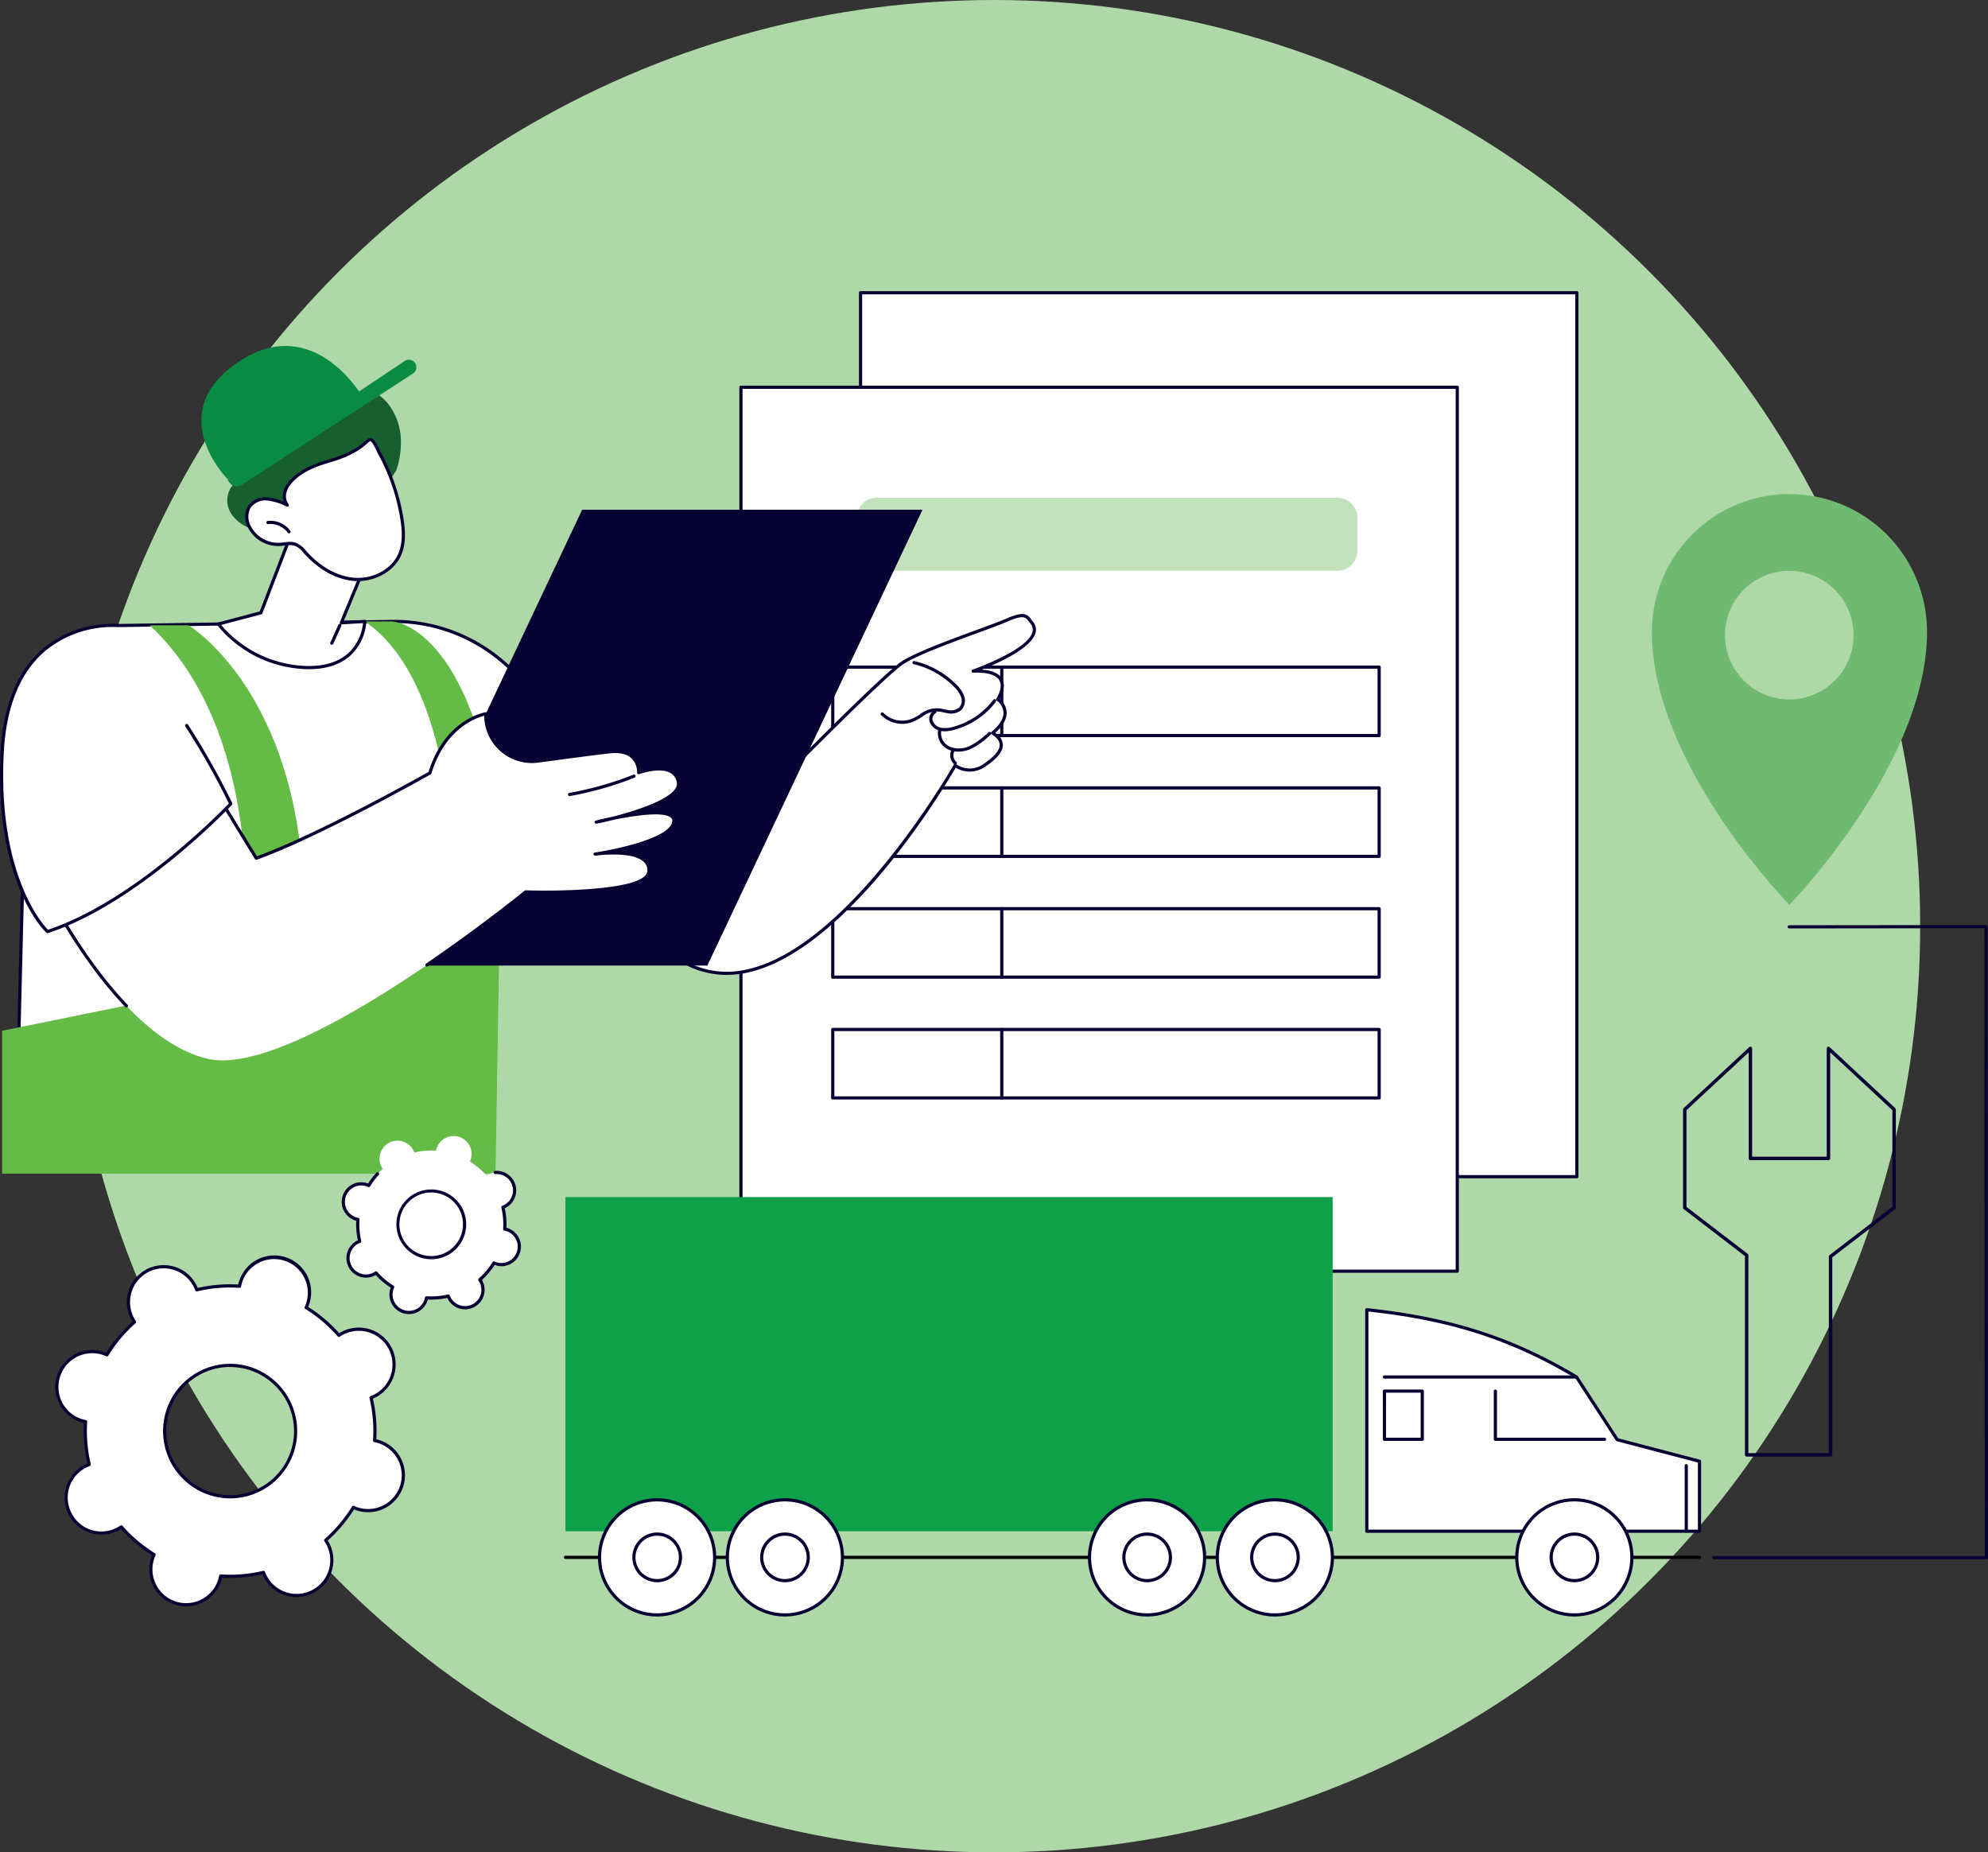 <svg xmlns="http://www.w3.org/2000/svg" xmlns:xlink="http://www.w3.org/1999/xlink" width="461.483" height="430" viewBox="0 0 461.483 430"><rect x="0" y="0" width="461.483" height="430" fill="#333333" stroke="none"/><defs><clipPath id="a"><rect width="461.484" height="307.663" fill="none"/></clipPath></defs><g transform="translate(-14382.662 -3919)"><circle cx="215" cy="215" r="215" transform="translate(14398.404 3919)" fill="#afd8a8"/><g transform="translate(14382.662 3986.587)"><rect width="166.277" height="205.193" transform="translate(199.763 0.37)" fill="#fff"/><g clip-path="url(#a)"><path d="M311.016,205.933H144.737a.37.37,0,0,1-.37-.37V.37a.37.37,0,0,1,.37-.37H311.016a.37.37,0,0,1,.37.37V205.563a.37.37,0,0,1-.37.37m-165.908-.74H310.646V.74H145.107Z" transform="translate(55.026)" fill="#070033"/><rect width="166.279" height="205.193" transform="translate(172.002 22.307)" fill="#fff"/><path d="M290.916,221.816H124.637a.37.37,0,0,1-.37-.37V16.253a.37.37,0,0,1,.37-.37H290.916a.37.37,0,0,1,.37.37V221.446a.37.37,0,0,1-.37.37m-165.908-.74H290.546V16.623H125.007Z" transform="translate(47.365 6.054)" fill="#070033"/><path d="M148.68,51.679H255.525a4.668,4.668,0,0,0,4.668-4.668V39.378a4.668,4.668,0,0,0-4.668-4.668H148.68a4.668,4.668,0,0,0-4.668,4.668v7.632a4.668,4.668,0,0,0,4.668,4.668" transform="translate(54.891 13.23)" fill="#c2e1bc"/><rect width="126.841" height="15.89" transform="translate(193.309 87.277)" fill="#fff"/><path d="M266.905,79.553H140.064a.37.37,0,0,1-.37-.372V63.293a.37.37,0,0,1,.37-.37H266.905a.37.37,0,0,1,.37.37V79.182a.37.37,0,0,1-.37.372m-126.471-.742h126.1V63.663h-126.1Z" transform="translate(53.245 23.983)" fill="#070033"/><path d="M168.473,79.553a.37.37,0,0,1-.37-.37V63.293a.37.37,0,0,1,.74,0v15.89a.37.37,0,0,1-.37.37" transform="translate(64.073 23.983)" fill="#070033"/><rect width="126.841" height="15.89" transform="translate(193.309 115.314)" fill="#fff"/><path d="M266.905,99.853H140.064a.37.37,0,0,1-.37-.37V83.593a.37.37,0,0,1,.37-.37H266.905a.37.37,0,0,1,.37.37v15.89a.37.37,0,0,1-.37.37m-126.471-.74h126.1V83.965h-126.1Z" transform="translate(53.245 31.721)" fill="#070033"/><path d="M168.473,99.853a.37.37,0,0,1-.37-.37V83.593a.37.37,0,0,1,.74,0v15.89a.37.37,0,0,1-.37.37" transform="translate(64.073 31.721)" fill="#070033"/><rect width="126.841" height="15.89" transform="translate(193.309 143.353)" fill="#fff"/><path d="M266.905,120.154H140.064a.37.37,0,0,1-.37-.37v-15.89a.37.37,0,0,1,.37-.37H266.905a.37.37,0,0,1,.37.37v15.89a.37.37,0,0,1-.37.37m-126.471-.74h126.1V104.266h-126.1Z" transform="translate(53.245 39.459)" fill="#070033"/><path d="M168.473,120.154a.37.37,0,0,1-.37-.37v-15.89a.37.37,0,0,1,.74,0v15.89a.37.37,0,0,1-.37.37" transform="translate(64.073 39.459)" fill="#070033"/><rect width="126.841" height="15.89" transform="translate(193.309 171.39)" fill="#fff"/><path d="M266.905,140.454H140.064a.37.37,0,0,1-.37-.37V124.2a.371.371,0,0,1,.37-.372H266.905a.371.371,0,0,1,.37.372v15.889a.37.37,0,0,1-.37.37m-126.471-.74h126.1v-15.15h-126.1Z" transform="translate(53.245 47.196)" fill="#070033"/><path d="M168.473,140.454a.37.37,0,0,1-.37-.37v-15.89a.37.37,0,0,1,.74,0v15.89a.37.37,0,0,1-.37.37" transform="translate(64.073 47.196)" fill="#070033"/><path d="M351.429,253.769h-63.29a.37.37,0,0,1,0-.74h62.92l-.086-145.746-45.312.043a.37.37,0,0,1,0-.74l45.682-.044a.376.376,0,0,1,.262.109.369.369,0,0,1,.108.261L351.8,253.4a.37.37,0,0,1-.37.37" transform="translate(109.685 40.609)" fill="#070033"/><path d="M309.57,34.1a31.976,31.976,0,0,0-31.928,32.022c0,30.843,31.928,63.319,31.928,63.319S341.5,96.674,341.5,66.127A31.976,31.976,0,0,0,309.57,34.1m0,47.671a14.921,14.921,0,1,1,14.878-14.921A14.9,14.9,0,0,1,309.57,81.776" transform="translate(105.825 12.999)" fill="#70b971"/><rect width="178.105" height="77.573" transform="translate(131.255 210.297)" fill="#0fa14a"/><path d="M358.39,213.291H95.136a.37.37,0,0,1,0-.74H358.39a.37.37,0,0,1,0,.74" transform="translate(36.121 81.015)"/><path d="M148.94,216.505a13.318,13.318,0,1,1-13.318-13.357,13.338,13.338,0,0,1,13.318,13.357" transform="translate(46.617 77.431)" fill="#fff"/><path d="M135.725,230.335a13.727,13.727,0,1,1,13.689-13.727,13.724,13.724,0,0,1-13.689,13.727m0-26.714a12.987,12.987,0,1,0,12.948,12.987,12.983,12.983,0,0,0-12.948-12.987" transform="translate(46.515 77.329)" fill="#070033"/><path d="M138.819,214.31a5.386,5.386,0,1,1-5.385-5.4,5.394,5.394,0,0,1,5.385,5.4" transform="translate(48.806 79.626)" fill="#fff"/><path d="M133.535,220.184a5.772,5.772,0,1,1,5.755-5.772,5.77,5.77,0,0,1-5.755,5.772m0-10.8a5.031,5.031,0,1,0,5.015,5.032,5.029,5.029,0,0,0-5.015-5.032" transform="translate(48.704 79.524)" fill="#070033"/><path d="M127.46,216.505a13.318,13.318,0,1,1-13.318-13.357,13.338,13.338,0,0,1,13.318,13.357" transform="translate(38.43 77.431)" fill="#fff"/><path d="M114.244,230.335a13.727,13.727,0,1,1,13.689-13.727,13.724,13.724,0,0,1-13.689,13.727m0-26.714a12.987,12.987,0,1,0,12.948,12.987,12.983,12.983,0,0,0-12.948-12.987" transform="translate(38.327 77.329)" fill="#070033"/><path d="M117.339,214.31a5.386,5.386,0,1,1-5.385-5.4,5.394,5.394,0,0,1,5.385,5.4" transform="translate(40.619 79.626)" fill="#fff"/><path d="M112.054,220.184a5.772,5.772,0,1,1,5.757-5.772,5.77,5.77,0,0,1-5.757,5.772m0-10.8a5.031,5.031,0,1,0,5.015,5.032,5.029,5.029,0,0,0-5.015-5.032" transform="translate(40.516 79.524)" fill="#070033"/><path d="M229.722,222.616h77.229v-16.24l-19.1-5.009-7.33-11.276-2.132-3.283c-14.458-8.609-28.623-13.472-48.668-15.607Z" transform="translate(87.56 65.254)" fill="#fff"/><path d="M307.053,223.088H229.824a.37.37,0,0,1-.37-.37V171.3a.37.37,0,0,1,.409-.369c19.483,2.076,33.626,6.612,48.818,15.658a.39.39,0,0,1,.122.116l9.384,14.439,18.96,4.974a.369.369,0,0,1,.276.358v16.24a.37.37,0,0,1-.37.37m-76.858-.74h76.488V206.765l-18.822-4.938a.361.361,0,0,1-.217-.156l-9.415-14.486c-14.958-8.895-28.909-13.39-48.034-15.47Z" transform="translate(87.458 65.152)" fill="#070033"/><path d="M277.362,182.973H232.789a.37.37,0,0,1,0-.74h44.573a.37.37,0,0,1,0,.74" transform="translate(88.588 69.459)" fill="#070033"/><path d="M283.517,213.1a.37.37,0,0,1-.37-.37V197.508a.37.37,0,1,1,.74,0V212.73a.37.37,0,0,1-.37.37" transform="translate(107.923 75.14)" fill="#070033"/><path d="M276.771,196.53H251.435a.37.37,0,0,1-.37-.37v-11.18a.37.37,0,1,1,.74,0v10.81h24.966a.37.37,0,1,1,0,.74" transform="translate(95.695 70.365)" fill="#070033"/><path d="M241.566,196.53h-8.777a.369.369,0,0,1-.37-.37v-11.18a.369.369,0,0,1,.37-.37h8.777a.371.371,0,0,1,.372.37v11.18a.37.37,0,0,1-.372.37m-8.407-.74H241.2v-10.44h-8.038Z" transform="translate(88.588 70.365)" fill="#070033"/><path d="M281.623,216.505A13.318,13.318,0,1,1,268.3,203.148a13.338,13.338,0,0,1,13.318,13.357" transform="translate(97.19 77.431)" fill="#fff"/><path d="M268.408,230.335A13.727,13.727,0,1,1,282.1,216.607a13.724,13.724,0,0,1-13.689,13.727m0-26.714a12.987,12.987,0,1,0,12.948,12.987,12.983,12.983,0,0,0-12.948-12.987" transform="translate(97.087 77.329)" fill="#070033"/><path d="M271.5,214.31a5.386,5.386,0,1,1-5.385-5.4,5.394,5.394,0,0,1,5.385,5.4" transform="translate(99.378 79.626)" fill="#fff"/><path d="M266.218,220.184a5.772,5.772,0,1,1,5.757-5.772,5.77,5.77,0,0,1-5.757,5.772m0-10.8a5.031,5.031,0,1,0,5.015,5.032,5.029,5.029,0,0,0-5.015-5.032" transform="translate(99.277 79.524)" fill="#070033"/><path d="M231.291,216.505a13.318,13.318,0,1,1-13.318-13.357,13.338,13.338,0,0,1,13.318,13.357" transform="translate(78.005 77.431)" fill="#fff"/><path d="M218.074,230.335a13.727,13.727,0,1,1,13.689-13.727,13.723,13.723,0,0,1-13.689,13.727m0-26.714a12.987,12.987,0,1,0,12.948,12.987,12.981,12.981,0,0,0-12.948-12.987" transform="translate(77.903 77.329)" fill="#070033"/><path d="M221.17,214.31a5.386,5.386,0,1,1-5.385-5.4,5.394,5.394,0,0,1,5.385,5.4" transform="translate(80.194 79.626)" fill="#fff"/><path d="M215.885,220.184a5.772,5.772,0,1,1,5.757-5.772,5.77,5.77,0,0,1-5.757,5.772m0-10.8a5.031,5.031,0,1,0,5.015,5.032,5.029,5.029,0,0,0-5.015-5.032" transform="translate(80.092 79.524)" fill="#070033"/><path d="M209.811,216.505a13.319,13.319,0,1,1-13.32-13.357,13.338,13.338,0,0,1,13.32,13.357" transform="translate(69.818 77.431)" fill="#fff"/><path d="M196.595,230.335a13.727,13.727,0,1,1,13.689-13.727,13.724,13.724,0,0,1-13.689,13.727m0-26.714a12.987,12.987,0,1,0,12.948,12.987,12.983,12.983,0,0,0-12.948-12.987" transform="translate(69.715 77.329)" fill="#070033"/><path d="M199.689,214.31a5.386,5.386,0,1,1-5.385-5.4,5.394,5.394,0,0,1,5.385,5.4" transform="translate(72.007 79.626)" fill="#fff"/><path d="M194.405,220.184a5.772,5.772,0,1,1,5.755-5.772,5.77,5.77,0,0,1-5.755,5.772m0-10.8a5.031,5.031,0,1,0,5.015,5.032,5.029,5.029,0,0,0-5.015-5.032" transform="translate(71.905 79.524)" fill="#070033"/><path d="M142.522,101.442s-10.813-19.6-23.7-33.525a38.593,38.593,0,0,0-28.9-12.4l-63.565.95A21.54,21.54,0,0,0,5.178,77.491L2.722,176.227l97.725-50.34Z" transform="translate(1.038 21.158)" fill="#fff"/><path d="M2.823,176.7a.371.371,0,0,1-.37-.38L4.909,77.584A21.852,21.852,0,0,1,26.462,56.2l63.565-.95A39.012,39.012,0,0,1,119.2,67.766c12.767,13.8,23.641,33.4,23.75,33.6a.37.37,0,0,1-.14.5l-42.074,24.445L2.993,176.658a.367.367,0,0,1-.17.041M90.6,55.982c-.189,0-.377,0-.566,0l-63.565.95A21.112,21.112,0,0,0,5.65,77.6L3.21,175.713l97.17-50.053,41.744-24.253c-1.456-2.583-11.651-20.368-23.467-33.137A38.287,38.287,0,0,0,90.6,55.982" transform="translate(0.935 21.056)" fill="#070033"/><path d="M43.642,56.407s23.2,13.91,26.444,56.573l34.29-8.283s-1.116-36.5-19.831-49.184h6.286s18.767.29,25.339,50.593l-1.276,77.6H.358V150.535l55.71-11.327s8.123-55.257-21.445-82.8Z" transform="translate(0.136 21.159)" fill="#64bb46"/><path d="M170.967,65.467C166.155,68.578,135.391,100,135.391,100l-.189-2.968s-20.587-2.113-34.022,3.635c0,0-1.592,19.086,16.465,32.6,28.591,21.393,65.534-43.962,65.534-43.962a5.84,5.84,0,0,0,6.849-.075c3.758-2.533,5.489-5.211,1.823-7.444,0,0,5.667-4.152,1.2-7.826,0,0,4.674-6.922-5.693-6.554,0,0,17.6-6.1,13.61-11.2-1.1-1.4-1.294-2.6-5.842-.617s-19.351,6.772-24.163,9.881" transform="translate(38.552 20.789)" fill="#fff"/><path d="M130.2,138.04a20.771,20.771,0,0,1-12.673-4.373c-18.013-13.479-16.628-32.733-16.613-32.925a.371.371,0,0,1,.739.061c-.017.189-1.358,19.048,16.317,32.272a20.066,20.066,0,0,0,16.785,3.736c23.9-5.018,47.966-47.16,48.206-47.585a.369.369,0,0,1,.552-.106,5.435,5.435,0,0,0,6.411-.091c2.475-1.667,3.715-3.157,3.685-4.428-.019-.854-.641-1.657-1.848-2.394a.368.368,0,0,1-.178-.3.373.373,0,0,1,.152-.315c.026-.019,2.7-2.011,2.764-4.319a3.666,3.666,0,0,0-1.577-2.921.372.372,0,0,1-.07-.493c.015-.025,1.639-2.474.689-4.182-.717-1.29-2.809-1.91-6.062-1.794a.376.376,0,0,1-.377-.3.369.369,0,0,1,.243-.417c.126-.044,12.607-4.416,13.854-8.65a2.077,2.077,0,0,0-.416-1.978c-.115-.146-.218-.289-.319-.427-.818-1.123-1.267-1.743-5.084-.079-1.489.649-4.051,1.59-7.018,2.679-6.185,2.271-13.881,5.1-17.092,7.174-4.724,3.052-35.206,34.168-35.512,34.482a.37.37,0,0,1-.634-.235l-.191-2.968a.371.371,0,0,1,.74-.047l.137,2.139c4.384-4.469,30.575-31.1,35.058-33.993,3.282-2.121,11.02-4.964,17.238-7.247,2.956-1.086,5.508-2.023,6.978-2.664,4.159-1.812,4.946-1.1,5.979.322.1.131.195.268.3.406a2.813,2.813,0,0,1,.544,2.645c-1.055,3.579-8.826,7.012-12.468,8.446,2.456.17,4.048.891,4.747,2.15.964,1.739-.1,3.9-.551,4.672a4.228,4.228,0,0,1,1.6,3.305c-.058,2.092-1.833,3.855-2.657,4.562a3.506,3.506,0,0,1,1.768,2.725c.036,1.561-1.276,3.215-4.012,5.059a6.258,6.258,0,0,1-6.931.291,188.646,188.646,0,0,1-14.934,21.672c-8.313,10.36-20.886,23.268-33.566,25.93a22.9,22.9,0,0,1-4.707.5" transform="translate(38.451 20.685)" fill="#070033"/><path d="M153.047,76.748a6.91,6.91,0,0,1-4.936-2.044.371.371,0,0,1,.533-.515,6.158,6.158,0,0,0,6.522,1.428,13.086,13.086,0,0,0,1.943-1.034,6.16,6.16,0,0,1,5.661-1.2c.289.055.576.112.865.153a3.2,3.2,0,0,0,2.54-.488,2.441,2.441,0,0,0,.525-2.475,6.11,6.11,0,0,0-1.608-2.389,19.5,19.5,0,0,0-9.433-5.287.371.371,0,0,1,.166-.722,20.255,20.255,0,0,1,9.8,5.49,6.876,6.876,0,0,1,1.789,2.695,3.163,3.163,0,0,1-.74,3.24,3.737,3.737,0,0,1-3.139.67c-.3-.044-.6-.1-.9-.16a5.475,5.475,0,0,0-5.137,1.109,13.779,13.779,0,0,1-2.057,1.09,6.554,6.554,0,0,1-2.389.442" transform="translate(56.413 23.694)" fill="#070033"/><path d="M159.772,76.041a4.909,4.909,0,0,1-.859-.073,3.36,3.36,0,0,1-2.526-1.831,2.32,2.32,0,0,1,.957-2.978.37.37,0,0,1,.327.664,1.611,1.611,0,0,0-.6,2.018,2.618,2.618,0,0,0,1.978,1.4A6.368,6.368,0,0,0,161.733,75a17.379,17.379,0,0,0,9.346-6.29.371.371,0,0,1,.591.447,18.126,18.126,0,0,1-9.747,6.558,8.43,8.43,0,0,1-2.152.33" transform="translate(59.531 26.132)" fill="#070033"/><path d="M162.381,78.9a5.406,5.406,0,0,1-2.2-.445,4.167,4.167,0,0,1-2.447-4.714.37.37,0,1,1,.71.207,3.41,3.41,0,0,0,2.039,3.83,5.767,5.767,0,0,0,4.775-.315,18.111,18.111,0,0,0,4.123-3.065.37.37,0,0,1,.5.55,18.559,18.559,0,0,1-4.3,3.182,7.449,7.449,0,0,1-3.2.769" transform="translate(60.073 28.003)" fill="#070033"/><path d="M160.878,80.576a.37.37,0,0,1-.238-.086A2.753,2.753,0,0,1,160,77.181a.37.37,0,0,1,.653.349,2.015,2.015,0,0,0,.463,2.391.37.37,0,0,1-.238.655" transform="translate(60.871 29.343)" fill="#070033"/><path d="M61.678,142.563h79.008l49.954-105.83H111.63Z" transform="translate(23.509 14.001)" fill="#070033"/><path d="M109.731,71.041s-9.183,1.323-12.983,13.734c0,0-25.576,14.486-40.3,19.785L46.9,89,7.984,112.382s16.664,33.913,37.152,38.728,73.849-38.728,73.849-38.728,28.308.947,28.616-4.824-12.5-3.953-12.5-3.953,17.414-2.53,18.267-7.417-17.987,0-17.987,0,20.016-4.03,19.054-9.273-9.2-2.214-9.2-2.214.36-5.645-6.788-4.846c-3.453.385-10.361,1.3-16.581,2.146a10.711,10.711,0,0,1-12.132-10.959" transform="translate(3.043 27.078)" fill="#fff"/><path d="M26.408,139.306a.37.37,0,0,1-.268-.115C15.269,127.819,7.828,112.8,7.755,112.648a.37.37,0,0,1,.141-.481L46.816,88.783a.369.369,0,0,1,.505.124l9.381,15.3C70.741,99.1,94.575,85.734,96.539,84.627c3.851-12.361,13.147-13.836,13.24-13.85a.365.365,0,0,1,.3.09.374.374,0,0,1,.124.287,10.34,10.34,0,0,0,11.712,10.581c5.58-.758,12.987-1.746,16.589-2.148,2.522-.28,4.436.184,5.692,1.381a5.131,5.131,0,0,1,1.5,3.323c1.33-.416,5.043-1.383,7.366-.055A3.735,3.735,0,0,1,154.9,86.95c.528,2.88-4.337,5.312-9.342,7.025,3.362-.385,6.543-.376,7.751.74a1.719,1.719,0,0,1,.523,1.639c-.58,3.322-8.005,5.549-13.3,6.728,2.4.1,5,.537,6.433,1.845a3.331,3.331,0,0,1,1.1,2.751c-.315,5.878-25.341,5.293-28.861,5.181-1.119.9-10.727,8.638-22.842,16.9a.37.37,0,1,1-.417-.612c12.8-8.733,22.8-16.869,22.9-16.951a.357.357,0,0,1,.246-.083c7.775.26,28-.039,28.235-4.475a2.588,2.588,0,0,0-.866-2.167c-2.8-2.561-11.132-1.412-11.216-1.4a.37.37,0,0,1-.1-.733c4.771-.693,17.293-3.323,17.956-7.114a.979.979,0,0,0-.3-.967c-1.615-1.49-8.306-.537-13.236.472-1.976.5-3.5.818-4.018.921a.37.37,0,0,1-.166-.721c.461-.12,2.01-.512,4.025-.932,6.375-1.642,15.349-4.692,14.758-7.915a2.993,2.993,0,0,0-1.478-2.206c-2.515-1.435-7.183.254-7.23.271a.37.37,0,0,1-.5-.372A4.586,4.586,0,0,0,143.68,81.5c-1.09-1.036-2.8-1.43-5.092-1.175-3.6.4-11,1.388-16.572,2.145A11.08,11.08,0,0,1,109.457,71.6c-1.83.454-9.038,2.881-12.254,13.383a.363.363,0,0,1-.171.214c-.256.145-25.772,14.562-40.363,19.811a.369.369,0,0,1-.441-.155L46.883,89.608,8.572,112.625c1.112,2.184,8.167,15.66,18.1,26.055a.37.37,0,0,1-.268.626" transform="translate(2.941 26.975)" fill="#070033"/><path d="M27.3,56.215s18.01,24.02,26.169,41.375c0,0-21.3,22.723-42.544,29.669,0,0-12-11-10.534-41.308C1.959,53.591,27.3,56.215,27.3,56.215" transform="translate(0.102 21.407)" fill="#fff"/><path d="M11.027,127.73a.369.369,0,0,1-.25-.1c-.124-.115-3.091-2.878-5.907-9.415-2.587-6-5.509-16.456-4.747-32.184.533-11,3.847-19.2,9.848-24.348a25.376,25.376,0,0,1,17.47-5.737.37.37,0,1,1-.076.736,24.617,24.617,0,0,0-16.921,5.569C4.609,67.271,1.385,75.284.863,86.07c-1.352,27.9,8.888,39.45,10.263,40.867,19.838-6.588,39.932-27.159,42-29.318a175.72,175.72,0,0,0-10.1-17.89.371.371,0,1,1,.627-.4,175.024,175.024,0,0,1,10.255,18.2.373.373,0,0,1-.065.412c-.214.228-21.612,22.871-42.7,29.767a.361.361,0,0,1-.115.018" transform="translate(0 21.307)" fill="#070033"/><path d="M95.831,86.246a.37.37,0,0,1-.065-.735,76.407,76.407,0,0,0,14.887-4.239.37.37,0,0,1,.275.688A77.19,77.19,0,0,1,95.9,86.24a.353.353,0,0,1-.065.006" transform="translate(36.385 30.967)" fill="#070033"/><path d="M70.9,48.108l-5.653,13.66,5.446-.325s-.22,11.087-13.642,10.7a27.05,27.05,0,0,1-20.34-10.1l9.871-2.619,7.478-19.472Z" transform="translate(13.991 15.229)" fill="#fff"/><path d="M57.827,72.627c-.227,0-.456,0-.688-.01a27.668,27.668,0,0,1-20.63-10.255.37.37,0,0,1,.207-.573L46.4,59.22l7.409-19.295a.371.371,0,0,1,.507-.2l16.842,8.152a.372.372,0,0,1,.181.475L65.914,61.466l4.856-.29a.356.356,0,0,1,.279.1.372.372,0,0,1,.113.273,11.834,11.834,0,0,1-3.508,7.714c-2.342,2.232-5.648,3.362-9.827,3.362M37.448,62.361A27.013,27.013,0,0,0,57.16,71.877c4.3.122,7.654-.934,9.976-3.141a11.257,11.257,0,0,0,3.255-6.8l-5.023.3A.37.37,0,0,1,65,61.73l5.519-13.338L54.36,40.566l-7.334,19.1a.37.37,0,0,1-.251.225Z" transform="translate(13.889 15.127)" fill="#070033"/><path d="M55.866,60.772a.383.383,0,0,1-.153-.033.369.369,0,0,1-.182-.49L57.4,56.126a.371.371,0,0,1,.675.307L56.2,60.555a.367.367,0,0,1-.337.217" transform="translate(21.153 21.31)" fill="#070033"/><path d="M39,41.31c1.381-2.076,4.254-2.867,5.389-5.088.876-1.714.461-3.764.285-5.681A21.347,21.347,0,0,1,48.687,16.1a17.12,17.12,0,0,1,5.12-4.683c.112.164.218.331.333.494a29.328,29.328,0,0,0,4.471,5.243l-.4.058c-.505.076-.378.913.119.885.441-.025.88-.057,1.319-.09a14.344,14.344,0,0,0,2.423,1.5,9.714,9.714,0,0,0,4.878,1.046,10.507,10.507,0,0,0,2.569-.5,18.208,18.208,0,0,0,2.41-1.12A10.243,10.243,0,0,1,75.7,22.011,14.394,14.394,0,0,1,78.5,30.1a19.853,19.853,0,0,1-1.081,7.171,27.983,27.983,0,0,1-13.295,11.3,41.961,41.961,0,0,1-13.364,2.778,20.226,20.226,0,0,1-6.388-.427A8.8,8.8,0,0,1,39.17,47.4,5.706,5.706,0,0,1,39,41.31" transform="translate(14.56 4.352)" fill="#185f30"/><path d="M77.484,43.329c.446,2.8.619,5.777-.534,8.366-1.761,3.953-6.427,6.088-10.727,5.689s-8.176-2.939-11.071-6.152a6.46,6.46,0,0,0-2.3-1.938c-1.2-.459-2.539-.064-3.823,0a7.512,7.512,0,0,1-6.917-4.041,4.808,4.808,0,0,1,0-4.757,4.677,4.677,0,0,1,4.228-1.754,13.81,13.81,0,0,1,4.55,1.425,3.418,3.418,0,0,1-.576-2.943,6.064,6.064,0,0,1,1.543-2.659c2.367-2.545,5.8-3.789,9.134-4.764,7.431-2.175,8.379-4.978,9.194-4.851s1.74,2.482,2.1,3.15a47.554,47.554,0,0,1,5.2,15.227" transform="translate(15.809 9.509)" fill="#fff"/><path d="M67.366,57.9q-.537,0-1.076-.05c-3.983-.37-8-2.6-11.312-6.273l-.175-.195a5.563,5.563,0,0,0-1.985-1.645,5.4,5.4,0,0,0-2.561-.084c-.363.044-.74.09-1.112.108a7.908,7.908,0,0,1-7.266-4.246,5.182,5.182,0,0,1,.025-5.13,5.058,5.058,0,0,1,4.561-1.916,11.629,11.629,0,0,1,3.675,1.019,4.034,4.034,0,0,1-.088-2.254,6.4,6.4,0,0,1,1.631-2.824c2.41-2.591,5.895-3.87,9.3-4.867,5.087-1.489,7.041-3.235,8.091-4.172.508-.454.847-.754,1.265-.688.78.122,1.413,1.331,2.1,2.782.109.231.2.427.273.557a47.658,47.658,0,0,1,5.239,15.346c.4,2.508.7,5.748-.561,8.576C75.8,55.512,71.7,57.9,67.366,57.9m-15.747-9.1a4.033,4.033,0,0,1,1.463.243,6.109,6.109,0,0,1,2.273,1.842l.173.193c3.186,3.537,7.033,5.679,10.83,6.032,4.407.406,8.762-1.894,10.356-5.471,1.179-2.649.891-5.751.507-8.157a46.925,46.925,0,0,0-5.159-15.108c-.076-.139-.175-.348-.291-.6-.3-.627-1.088-2.3-1.544-2.367a2.793,2.793,0,0,0-.659.51c-1.015.907-3.128,2.794-8.375,4.33-3.305.968-6.679,2.2-8.966,4.661a5.671,5.671,0,0,0-1.454,2.492,3.071,3.071,0,0,0,.5,2.623.37.37,0,0,1-.436.573,13.444,13.444,0,0,0-4.424-1.394,4.313,4.313,0,0,0-3.895,1.592,4.446,4.446,0,0,0,.023,4.382,7.169,7.169,0,0,0,6.567,3.837c.347-.017.71-.061,1.061-.1a12.1,12.1,0,0,1,1.45-.116" transform="translate(15.706 9.406)" fill="#070033"/><path d="M50.014,41.5a.371.371,0,0,1-.3-.153,5,5,0,0,0-4.529-1.978.37.37,0,0,1-.09-.735,5.681,5.681,0,0,1,5.219,2.279.37.37,0,0,1-.3.587" transform="translate(17.064 14.709)" fill="#070033"/><path d="M41.568,40.531,81.249,14.737a1.74,1.74,0,1,0-1.907-2.91L38.266,39.269a2.188,2.188,0,0,0,3.3,1.262" transform="translate(14.585 4.397)" fill="#0a8b44"/><path d="M67.811,23.9l3.37-3S60.02,1.567,42.885,12.632c-18.469,11.925-2.932,27.522-2.932,27.522Z" transform="translate(12.899 3.511)" fill="#0a8b44"/><path d="M98.356,168.963a4.173,4.173,0,0,0-2.7-5.24,4.239,4.239,0,0,0-.49-.122,17.072,17.072,0,0,0-.424-5.056,4.545,4.545,0,0,0,.464-.2,4.167,4.167,0,0,0-3.815-7.41,4.259,4.259,0,0,0-.434.262,16.977,16.977,0,0,0-3.866-3.276,3.811,3.811,0,0,0,.185-.472,4.159,4.159,0,1,0-8.044-2.044,16.934,16.934,0,0,0-5.043.424,4.424,4.424,0,0,0-.2-.465,4.161,4.161,0,1,0-7.391,3.824,4.248,4.248,0,0,0,.261.434,16.993,16.993,0,0,0-3.266,3.876,4.1,4.1,0,0,0-.47-.186,4.168,4.168,0,0,0-2.529,7.943,4.2,4.2,0,0,0,.492.123,17.076,17.076,0,0,0,.423,5.056,4.115,4.115,0,0,0-.463.2,4.168,4.168,0,0,0,3.815,7.411,4.233,4.233,0,0,0,.432-.262,16.975,16.975,0,0,0,3.866,3.276,4.386,4.386,0,0,0-.185.471,4.159,4.159,0,1,0,7.922,2.537,4.277,4.277,0,0,0,.122-.493,16.9,16.9,0,0,0,5.044-.423,4.159,4.159,0,1,0,7.591-3.359,4.245,4.245,0,0,0-.261-.434,16.993,16.993,0,0,0,3.266-3.876,4.138,4.138,0,0,0,5.7-2.518m-12.871-4.121a7.724,7.724,0,1,1-5.009-9.73,7.718,7.718,0,0,1,5.009,9.73m12.871,4.121a4.173,4.173,0,0,0-2.7-5.24,4.239,4.239,0,0,0-.49-.122,17.072,17.072,0,0,0-.424-5.056,4.545,4.545,0,0,0,.464-.2,4.167,4.167,0,0,0-3.815-7.41,4.259,4.259,0,0,0-.434.262,16.977,16.977,0,0,0-3.866-3.276,3.811,3.811,0,0,0,.185-.472,4.159,4.159,0,1,0-8.044-2.044,16.934,16.934,0,0,0-5.043.424,4.424,4.424,0,0,0-.2-.465,4.161,4.161,0,1,0-7.391,3.824,4.248,4.248,0,0,0,.261.434,16.993,16.993,0,0,0-3.266,3.876,4.1,4.1,0,0,0-.47-.186,4.168,4.168,0,0,0-2.529,7.943,4.2,4.2,0,0,0,.492.123,17.076,17.076,0,0,0,.423,5.056,4.115,4.115,0,0,0-.463.2,4.168,4.168,0,0,0,3.815,7.411,4.233,4.233,0,0,0,.432-.262,16.975,16.975,0,0,0,3.866,3.276,4.386,4.386,0,0,0-.185.471,4.159,4.159,0,1,0,7.922,2.537,4.277,4.277,0,0,0,.122-.493,16.9,16.9,0,0,0,5.044-.423,4.159,4.159,0,1,0,7.591-3.359,4.245,4.245,0,0,0-.261-.434,16.993,16.993,0,0,0,3.266-3.876,4.138,4.138,0,0,0,5.7-2.518" transform="translate(21.993 54.127)" fill="#fff"/><path d="M89.594,215.469a8.213,8.213,0,0,0-5.309-10.314,8.436,8.436,0,0,0-.967-.24,33.549,33.549,0,0,0-.834-9.954,8.047,8.047,0,0,0,.913-.4,8.2,8.2,0,1,0-8.362-14.071,33.426,33.426,0,0,0-7.609-6.449A8.18,8.18,0,0,0,62.48,162.8a8.148,8.148,0,0,0-10.524,6.291,33.278,33.278,0,0,0-9.928.834,8.187,8.187,0,1,0-14.944,6.61,8.341,8.341,0,0,0,.514.855,33.467,33.467,0,0,0-6.429,7.63,7.878,7.878,0,0,0-.927-.366,8.2,8.2,0,1,0-4.009,15.875,33.558,33.558,0,0,0,.834,9.955,8.2,8.2,0,1,0,7.449,14.469,33.4,33.4,0,0,0,7.61,6.449,8.021,8.021,0,0,0-.366.93,8.188,8.188,0,1,0,15.835,4.023,33.324,33.324,0,0,0,9.928-.834,8.306,8.306,0,0,0,.4.916,8.189,8.189,0,1,0,14.546-7.526,8.335,8.335,0,0,0-.514-.855,33.468,33.468,0,0,0,6.429-7.63,7.983,7.983,0,0,0,.927.366,8.179,8.179,0,0,0,10.285-5.322m-25.337-8.112A15.205,15.205,0,1,1,54.4,188.2a15.191,15.191,0,0,1,9.86,19.155" transform="translate(3.646 61.903)" fill="#fff"/><path d="M39.67,243.51a8.578,8.578,0,0,1-8.161-11.19c.068-.214.151-.436.25-.673a33.753,33.753,0,0,1-7.207-6.106c-.214.137-.418.254-.619.358a8.544,8.544,0,0,1-11.526-3.689,8.6,8.6,0,0,1,3.677-11.556c.2-.1.416-.2.651-.3a33.9,33.9,0,0,1-.79-9.428c-.25-.055-.478-.117-.691-.185a8.585,8.585,0,0,1-1.315-15.8,8.48,8.48,0,0,1,6.518-.544c.213.068.434.151.668.25a33.814,33.814,0,0,1,6.09-7.225c-.138-.217-.256-.421-.359-.62a8.6,8.6,0,0,1,3.678-11.555,8.548,8.548,0,0,1,11.528,3.689c.1.2.2.414.3.652a33.709,33.709,0,0,1,9.4-.79c.055-.249.116-.477.184-.692a8.558,8.558,0,1,1,16.3,5.217c-.068.215-.151.438-.25.673a33.786,33.786,0,0,1,7.207,6.106c.214-.137.418-.254.619-.358a8.546,8.546,0,0,1,11.526,3.69,8.6,8.6,0,0,1-3.678,11.555c-.2.1-.413.2-.649.3a33.892,33.892,0,0,1,.79,9.429c.249.055.476.116.691.184a8.585,8.585,0,0,1,1.315,15.8,8.479,8.479,0,0,1-6.518.544c-.214-.068-.435-.151-.668-.25a33.814,33.814,0,0,1-6.09,7.225c.137.217.256.421.358.622A8.6,8.6,0,0,1,69.219,240.4a8.545,8.545,0,0,1-11.527-3.69c-.1-.2-.2-.416-.3-.651a33.685,33.685,0,0,1-9.4.79c-.055.249-.116.477-.184.692a8.566,8.566,0,0,1-8.141,5.972M24.616,224.685a.369.369,0,0,1,.279.126,33.034,33.034,0,0,0,7.526,6.378.37.37,0,0,1,.142.468,8.037,8.037,0,0,0-.348.888,7.851,7.851,0,0,0,5.069,9.849,7.811,7.811,0,0,0,9.821-5.081,8.034,8.034,0,0,0,.228-.925.372.372,0,0,1,.388-.3,32.96,32.96,0,0,0,9.817-.825.372.372,0,0,1,.434.232,7.733,7.733,0,0,0,4.954,4.748,7.738,7.738,0,0,0,5.953-.5,7.814,7.814,0,0,0,2.869-11.374.371.371,0,0,1,.061-.486,33.119,33.119,0,0,0,6.36-7.544.369.369,0,0,1,.47-.144,7.841,7.841,0,0,0,.884.351,7.811,7.811,0,0,0,9.821-5.081,7.853,7.853,0,0,0-5.07-9.85,7.57,7.57,0,0,0-.923-.228.371.371,0,0,1-.3-.388,33.22,33.22,0,0,0-.825-9.845.37.37,0,0,1,.231-.434,7.831,7.831,0,1,0-6.3-14.309,7.913,7.913,0,0,0-.815.493.37.37,0,0,1-.488-.062,33.011,33.011,0,0,0-7.526-6.378.368.368,0,0,1-.141-.468,7.814,7.814,0,0,0-4.721-10.737,7.81,7.81,0,0,0-9.821,5.081,8.178,8.178,0,0,0-.228.925.368.368,0,0,1-.388.3,32.913,32.913,0,0,0-9.817.825.37.37,0,0,1-.434-.231,7.8,7.8,0,0,0-10.907-4.246,7.855,7.855,0,0,0-3.36,10.558,7.948,7.948,0,0,0,.492.816.37.37,0,0,1-.062.486,33.1,33.1,0,0,0-6.359,7.545.371.371,0,0,1-.471.142,7.655,7.655,0,0,0-.884-.349,7.81,7.81,0,0,0-9.82,5.081A7.788,7.788,0,0,0,16.4,200.267a.37.37,0,0,1,.3.388,33.232,33.232,0,0,0,.825,9.845.368.368,0,0,1-.231.432,7.794,7.794,0,0,0-4.232,10.937,7.755,7.755,0,0,0,11.342,2.878.377.377,0,0,1,.209-.064M49.9,218.443a15.624,15.624,0,0,1-7.147-29.5,15.431,15.431,0,0,1,11.861-.99A15.626,15.626,0,0,1,57.005,216.7a15.459,15.459,0,0,1-7.109,1.739m-.039-30.5A14.855,14.855,0,0,0,35.748,198.3a14.9,14.9,0,0,0,9.621,18.69,14.819,14.819,0,0,0,18.636-9.642,14.871,14.871,0,0,0-14.147-19.4" transform="translate(3.544 61.8)" fill="#070033"/><path d="M73.045,181.106a4.54,4.54,0,0,1-4.32-5.922c.022-.069.047-.139.075-.213a17.448,17.448,0,0,1-3.469-2.94c-.066.039-.131.076-.195.109a4.524,4.524,0,0,1-6.1-1.953,4.55,4.55,0,0,1,1.946-6.116c.065-.033.133-.065.2-.1a17.462,17.462,0,0,1-.38-4.54c-.076-.019-.146-.04-.217-.062a4.547,4.547,0,0,1-2.936-5.706,4.526,4.526,0,0,1,5.69-2.943c.07.022.14.047.211.075a17.336,17.336,0,0,1,1.938-2.5.37.37,0,0,1,.541.506,16.671,16.671,0,0,0-2.018,2.648.371.371,0,0,1-.47.144,3.42,3.42,0,0,0-.428-.17,3.783,3.783,0,0,0-4.759,2.463,3.805,3.805,0,0,0,2.457,4.775,3.722,3.722,0,0,0,.447.11.371.371,0,0,1,.3.388,16.685,16.685,0,0,0,.414,4.947.373.373,0,0,1-.231.434,3.45,3.45,0,0,0-.423.184,3.807,3.807,0,0,0-1.63,5.117,3.784,3.784,0,0,0,5.1,1.635,3.967,3.967,0,0,0,.4-.239.37.37,0,0,1,.488.062,16.613,16.613,0,0,0,3.782,3.2.37.37,0,0,1,.142.468,3.782,3.782,0,0,0,2.287,5.206,3.77,3.77,0,0,0,4.87-2.911.377.377,0,0,1,.389-.3,16.542,16.542,0,0,0,4.932-.414.37.37,0,0,1,.434.232,3.934,3.934,0,0,0,.184.424,3.79,3.79,0,1,0,6.732-3.485,3.863,3.863,0,0,0-.239-.4.371.371,0,0,1,.062-.488,16.6,16.6,0,0,0,3.2-3.791.369.369,0,0,1,.47-.142,3.78,3.78,0,0,0,5.189-2.293,3.807,3.807,0,0,0-2.458-4.775,3.419,3.419,0,0,0-.447-.11.372.372,0,0,1-.3-.388,16.685,16.685,0,0,0-.414-4.947.373.373,0,0,1,.231-.434,3.572,3.572,0,0,0,.423-.184,3.8,3.8,0,0,0-2.021-7.165.375.375,0,0,1-.4-.341.37.37,0,0,1,.343-.4,4.541,4.541,0,0,1,2.418,8.562c-.065.033-.133.065-.2.1a17.456,17.456,0,0,1,.38,4.54c.076.019.148.04.217.062a4.545,4.545,0,0,1,.7,8.36,4.493,4.493,0,0,1-3.451.289q-.1-.033-.211-.075a17.333,17.333,0,0,1-2.932,3.478c.04.068.076.133.11.2A4.552,4.552,0,0,1,88.14,179.5a4.524,4.524,0,0,1-6.1-1.953c-.033-.065-.065-.133-.1-.2a17.347,17.347,0,0,1-4.526.38c-.019.076-.04.148-.062.217a4.533,4.533,0,0,1-4.308,3.161m5.195-12.734a8.1,8.1,0,1,1,3.7-.9,8.094,8.094,0,0,1-3.7.9m-.019-15.492a7.378,7.378,0,1,0,7.015,9.618,7.376,7.376,0,0,0-7.015-9.618" transform="translate(21.891 56.359)" fill="#070033"/><path d="M317.125,222.133h-19.48a.4.4,0,0,1-.4-.4V175.593l-14.216-10.911a.4.4,0,0,1-.155-.315V141.554a.4.4,0,0,1,.127-.291l15.238-14.168a.4.4,0,0,1,.667.29v25.14h17.328v-25.14a.4.4,0,0,1,.667-.29l15.238,14.168a.4.4,0,0,1,.127.291v22.814a.4.4,0,0,1-.155.315l-14.595,11.2v45.852a.4.4,0,0,1-.4.4m-19.083-.793h18.687V175.689a.4.4,0,0,1,.155-.315l14.593-11.2V141.726l-14.444-13.432V152.92a.4.4,0,0,1-.4.4H298.514a.4.4,0,0,1-.4-.4V128.294l-14.445,13.432v22.447l14.216,10.911a.4.4,0,0,1,.155.314Z" transform="translate(107.82 48.402)" fill="#070033"/></g></g></g></svg>